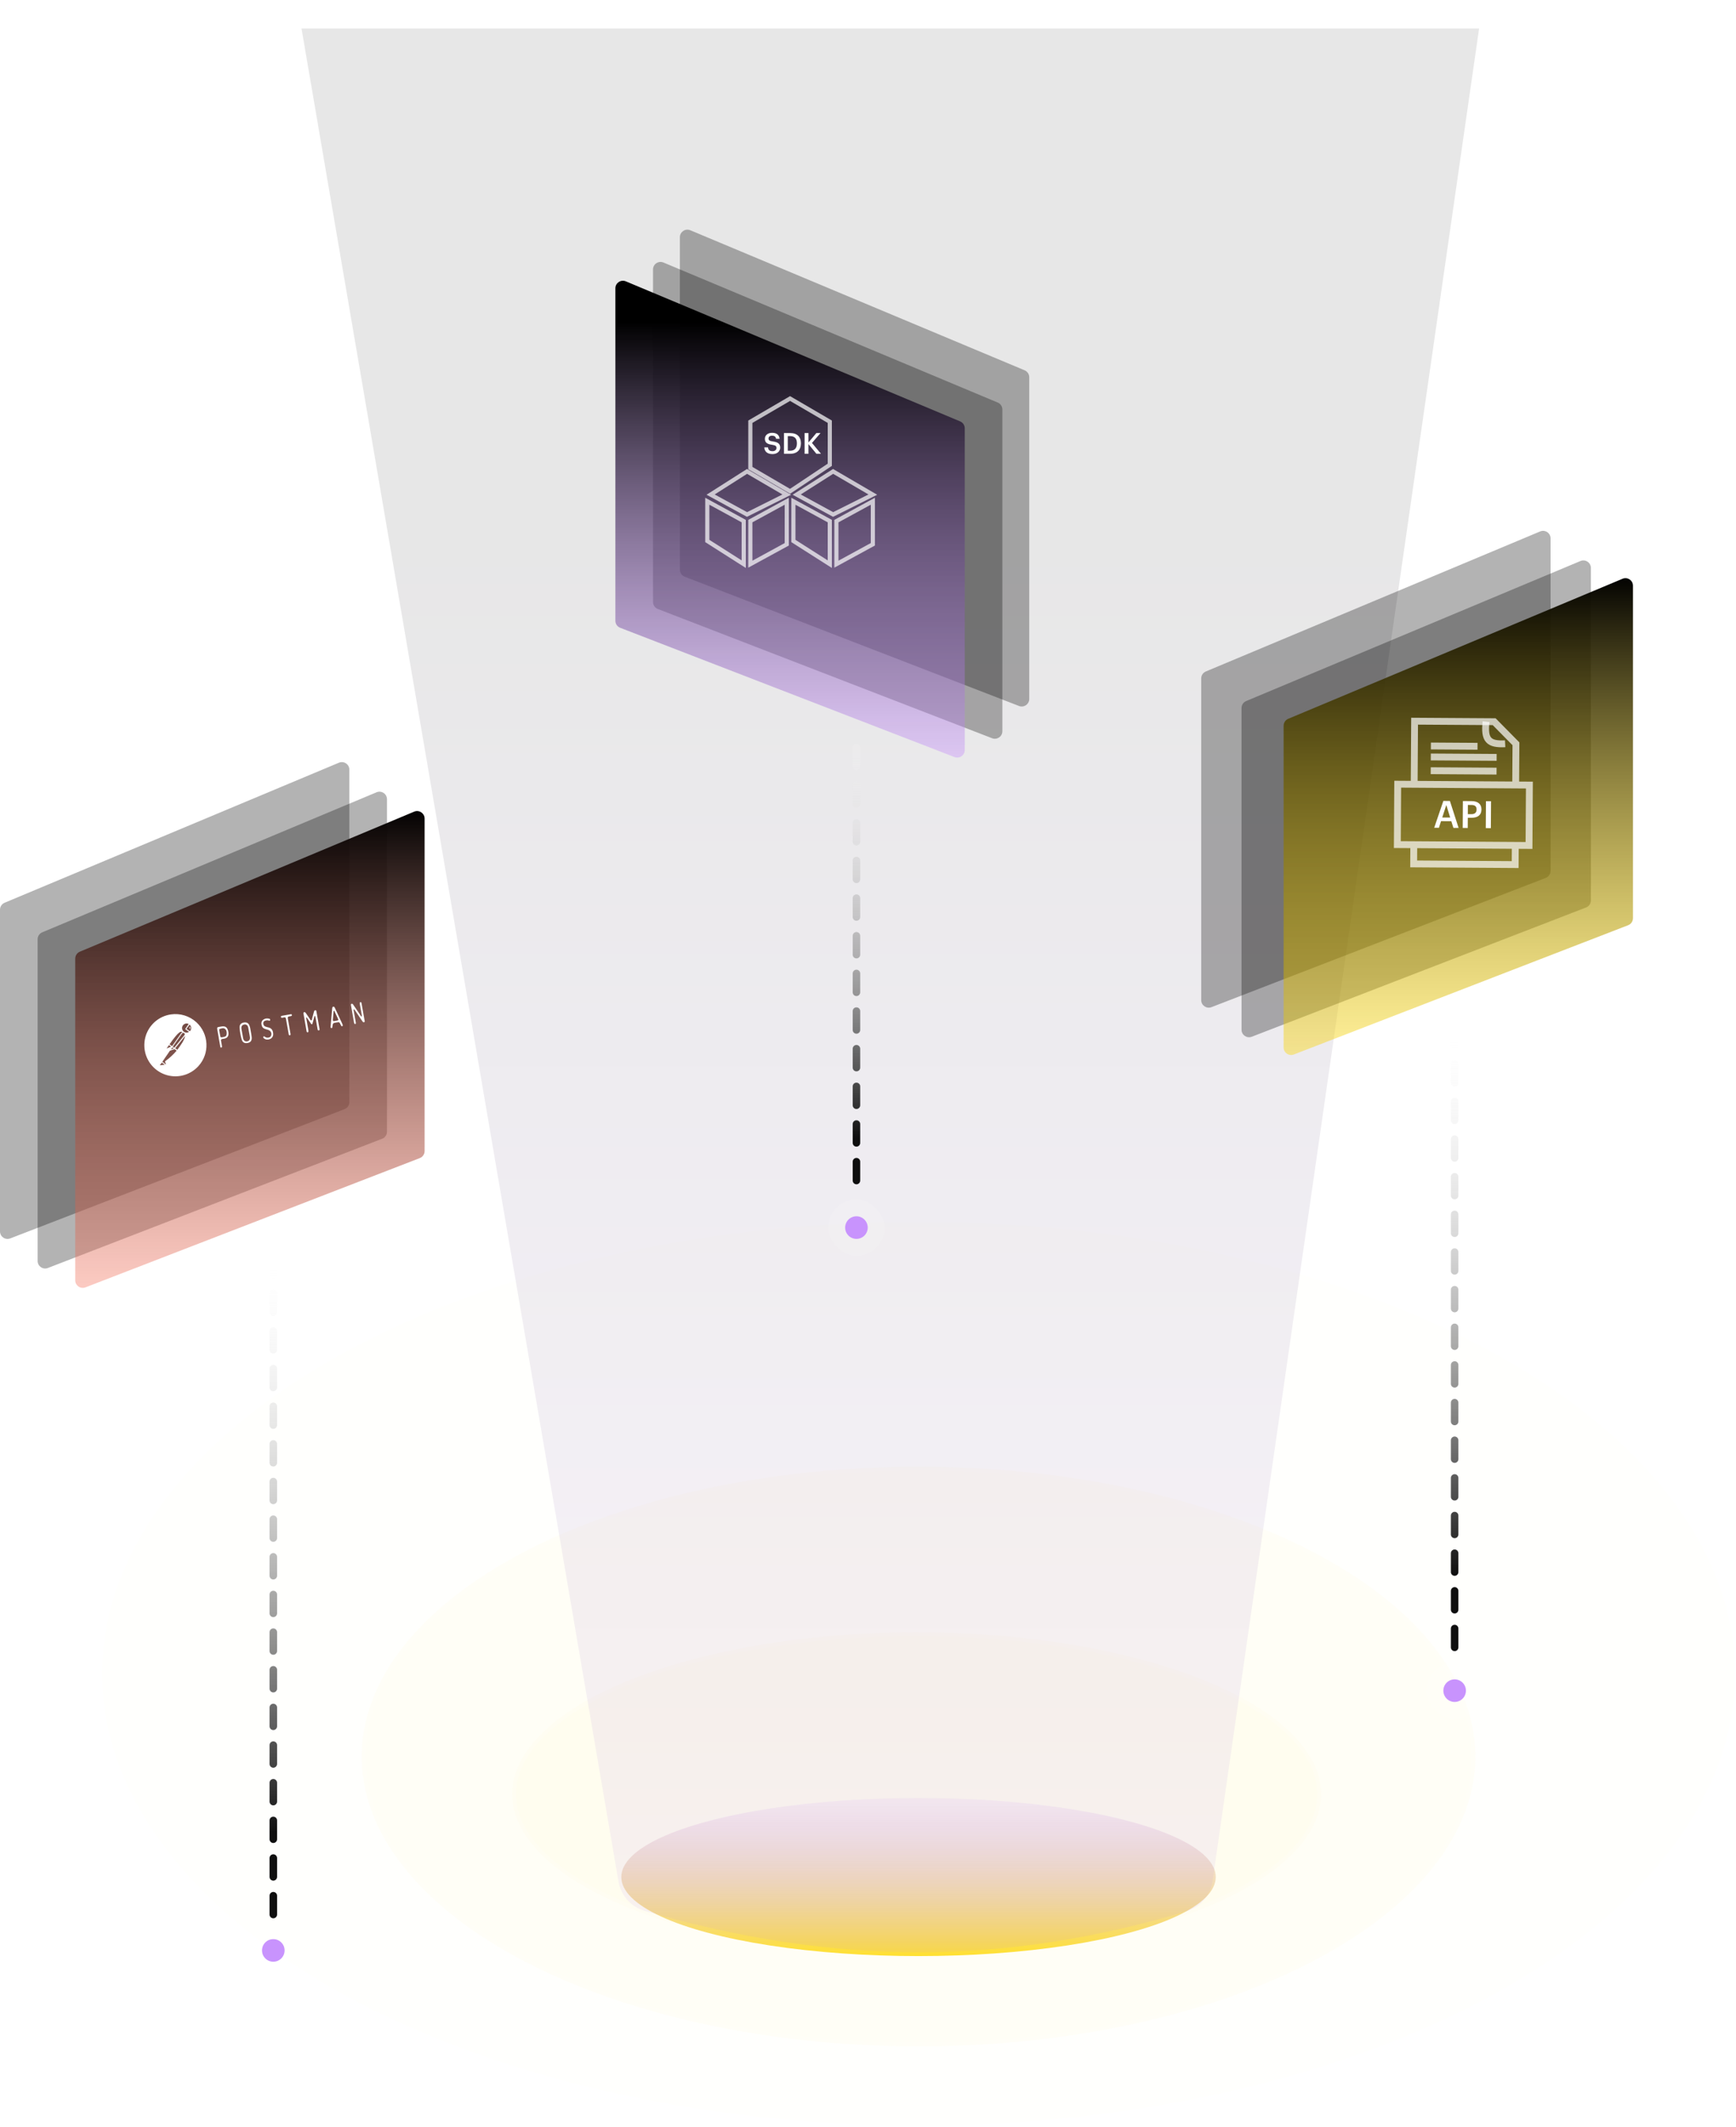 <svg width="646" height="791" viewBox="0 0 646 791" fill="none" xmlns="http://www.w3.org/2000/svg">
<ellipse cx="341.801" cy="622.4" rx="303.8" ry="168" fill="#FFD900" fill-opacity="0.01"/>
<path d="M341.801 455.1C425.597 455.1 501.426 473.884 556.281 504.218C611.161 534.566 644.901 576.379 644.901 622.4C644.901 668.421 611.161 710.234 556.281 740.582C501.426 770.916 425.597 789.7 341.801 789.7C258.004 789.7 182.175 770.916 127.32 740.582C72.441 710.234 38.701 668.42 38.701 622.4C38.701 576.379 72.441 534.566 127.32 504.218C182.175 473.884 258.004 455.1 341.801 455.1Z" stroke="white" stroke-opacity="0.1" stroke-width="1.4"/>
<ellipse cx="341.801" cy="653.2" rx="207.2" ry="107.8" fill="#FFD900" fill-opacity="0.03"/>
<path d="M341.801 546.1C398.928 546.1 450.613 558.149 487.99 577.595C525.401 597.059 548.301 623.825 548.301 653.2C548.301 682.574 525.402 709.341 487.99 728.805C450.613 748.251 398.928 760.3 341.801 760.3C284.673 760.3 232.988 748.251 195.611 728.805C158.2 709.341 135.301 682.574 135.301 653.2C135.301 623.825 158.2 597.059 195.611 577.595C232.988 558.149 284.673 546.1 341.801 546.1Z" stroke="white" stroke-opacity="0.15" stroke-width="1.4"/>
<ellipse cx="341.101" cy="667.2" rx="150.5" ry="60.2" fill="#FFD900" fill-opacity="0.03"/>
<path d="M341.101 607.7C382.594 607.7 420.126 614.429 447.26 625.282C460.829 630.71 471.763 637.155 479.293 644.276C486.821 651.396 490.9 659.143 490.9 667.2C490.9 675.257 486.821 683.004 479.293 690.124C471.763 697.245 460.829 703.691 447.26 709.118C420.126 719.972 382.594 726.7 341.101 726.7C299.608 726.7 262.075 719.972 234.941 709.118C221.373 703.691 210.438 697.245 202.908 690.124C195.38 683.004 191.301 675.257 191.301 667.2C191.301 659.143 195.38 651.396 202.908 644.276C210.438 637.155 221.373 630.71 234.941 625.282C262.075 614.429 299.608 607.7 341.101 607.7Z" stroke="white" stroke-opacity="0.2" stroke-width="1.4"/>
<ellipse cx="341.801" cy="698" rx="110.6" ry="29.4" fill="url(#paint0_linear_2_758)"/>
<g filter="url(#filter0_f_2_758)">
<path d="M112.201 10.6H550.401L451.226 699.442C450.464 704.736 446.752 709.154 441.629 710.691C374.557 730.807 311.824 731.441 239.82 710.563C234.756 709.094 231.022 704.819 230.133 699.622L112.201 10.6Z" fill="url(#paint1_linear_2_758)" fill-opacity="0.1"/>
</g>
<rect x="91.201" y="714.8" width="21" height="21" rx="10.5" fill="white" fill-opacity="0.1"/>
<circle cx="101.701" cy="725.3" r="4.2" fill="#C893FD"/>
<rect x="530.801" y="618.2" width="21" height="21" rx="10.5" fill="white" fill-opacity="0.1"/>
<circle cx="541.301" cy="628.7" r="4.2" fill="#C893FD"/>
<line x1="101.701" y1="466.951" x2="101.701" y2="713.575" stroke="url(#paint2_linear_2_758)" stroke-width="2.8" stroke-linecap="round" stroke-dasharray="7 7"/>
<rect x="308.2" y="446" width="21" height="21" rx="10.5" fill="white" fill-opacity="0.1"/>
<circle cx="318.7" cy="456.5" r="4.2" fill="#C893FD"/>
<line x1="318.7" y1="277.997" x2="318.7" y2="444.666" stroke="url(#paint3_linear_2_758)" stroke-width="2.8" stroke-linecap="round" stroke-dasharray="7 7"/>
<line x1="541.3" y1="381.598" x2="541.3" y2="616.802" stroke="url(#paint4_linear_2_758)" stroke-width="2.8" stroke-linecap="round" stroke-dasharray="7 7"/>
<path d="M15.719 346.699L140.119 294.625C141.964 293.852 144 295.208 144 297.208V420.848C144 422.005 143.288 423.042 142.209 423.459L17.809 471.528C15.975 472.237 14 470.883 14 468.916V349.282C14 348.153 14.678 347.135 15.719 346.699Z" fill="black" fill-opacity="0.3"/>
<path d="M371.281 149.699L246.881 97.625C245.036 96.852 243 98.207 243 100.208L243 223.848C243 225.005 243.712 226.042 244.791 226.459L369.191 274.528C371.025 275.237 373 273.883 373 271.916V152.282C373 151.153 372.322 150.135 371.281 149.699Z" fill="black" fill-opacity="0.3"/>
<path d="M463.719 260.699L588.119 208.625C589.964 207.852 592 209.208 592 211.208V334.848C592 336.005 591.288 337.042 590.209 337.459L465.809 385.528C463.975 386.237 462 384.883 462 382.916V263.282C462 262.153 462.678 261.135 463.719 260.699Z" fill="black" fill-opacity="0.3"/>
<path d="M1.719 335.699L126.119 283.625C127.964 282.852 130 284.208 130 286.208V409.848C130 411.005 129.288 412.042 128.209 412.459L3.809 460.528C1.975 461.237 0 459.883 0 457.916V338.282C0 337.153 0.678 336.135 1.719 335.699Z" fill="black" fill-opacity="0.3"/>
<path d="M381.281 137.699L256.881 85.625C255.036 84.852 253 86.207 253 88.207L253 211.848C253 213.005 253.712 214.042 254.791 214.459L379.191 262.528C381.025 263.237 383 261.883 383 259.916V140.282C383 139.153 382.322 138.135 381.281 137.699Z" fill="black" fill-opacity="0.3"/>
<path d="M448.719 249.699L573.119 197.625C574.964 196.852 577 198.208 577 200.208V323.848C577 325.005 576.288 326.042 575.209 326.459L450.809 374.528C448.975 375.237 447 373.883 447 371.916V252.282C447 251.153 447.678 250.135 448.719 249.699Z" fill="black" fill-opacity="0.3"/>
<path d="M357.281 156.699L232.881 104.625C231.036 103.852 229 105.208 229 107.208L229 230.848C229 232.005 229.712 233.042 230.791 233.459L355.191 281.528C357.025 282.237 359 280.883 359 278.916V159.282C359 158.153 358.322 157.135 357.281 156.699Z" fill="url(#paint5_linear_2_758)"/>
<path d="M294.001 148.2L279.217 156.824V174.072L294.001 182.696L308.785 172.84V156.824L294.001 148.2Z" stroke="white" stroke-opacity="0.7" stroke-width="1.54"/>
<path d="M277.986 175.304L264.434 183.928L277.986 191.32L292.77 183.928L277.986 175.304Z" stroke="white" stroke-opacity="0.7" stroke-width="1.54"/>
<path d="M310.014 175.304L296.462 183.928L310.014 191.32L324.798 183.928L310.014 175.304Z" stroke="white" stroke-opacity="0.7" stroke-width="1.54"/>
<path d="M292.769 186.392L279.217 193.784V209.8L292.769 202.408V186.392Z" stroke="white" stroke-opacity="0.7" stroke-width="1.54"/>
<path d="M276.752 193.784L263.2 186.392V201.176L276.752 209.8V193.784Z" stroke="white" stroke-opacity="0.7" stroke-width="1.54"/>
<path d="M308.785 193.784L295.233 186.392V201.176L308.785 209.8V193.784Z" stroke="white" stroke-opacity="0.7" stroke-width="1.54"/>
<path d="M324.798 186.392L311.246 193.784V209.8L324.798 202.408V186.392Z" stroke="white" stroke-opacity="0.7" stroke-width="1.54"/>
<path d="M287.492 168.858C285.39 168.858 284.506 167.812 284.398 166.357H285.778C285.875 167.133 286.187 167.78 287.492 167.78C288.343 167.78 288.947 167.305 288.947 166.594C288.947 165.883 288.591 165.613 287.341 165.408C285.497 165.16 284.624 164.6 284.624 163.155C284.624 161.894 285.702 160.945 287.309 160.945C288.969 160.945 289.96 161.7 290.111 163.177H288.796C288.656 162.368 288.192 162.023 287.309 162.023C286.435 162.023 285.983 162.444 285.983 163.037C285.983 163.662 286.241 163.974 287.578 164.168C289.389 164.416 290.327 164.934 290.327 166.475C290.327 167.812 289.195 168.858 287.492 168.858ZM293.149 167.618H293.99C295.714 167.618 296.544 166.626 296.544 164.923V164.837C296.544 163.177 295.79 162.174 293.979 162.174H293.149V167.618ZM291.715 168.75V161.042H294.054C296.738 161.042 298.043 162.573 298.043 164.815V164.912C298.043 167.155 296.738 168.75 294.033 168.75H291.715ZM299.411 168.75V161.042H300.844V164.535L303.798 161.032H305.34L302.149 164.718L305.501 168.75H303.809L300.844 165.149V168.75H299.411Z" fill="white"/>
<path d="M29.719 353.899L154.119 301.825C155.964 301.053 158 302.408 158 304.408V428.048C158 429.205 157.288 430.243 156.209 430.66L31.809 478.728C29.975 479.437 28 478.083 28 476.116V356.482C28 355.353 28.678 354.335 29.719 353.899Z" fill="url(#paint6_linear_2_758)"/>
<path d="M479.377 267.299L603.777 215.224C605.622 214.452 607.658 215.807 607.658 217.807V341.447C607.658 342.604 606.947 343.642 605.867 344.059L481.467 392.128C479.633 392.837 477.658 391.483 477.658 389.516V269.882C477.658 268.753 478.336 267.735 479.377 267.299Z" fill="url(#paint7_linear_2_758)"/>
<path d="M564.015 291.907L569.119 291.94L568.973 314.398L563.869 314.365M564.015 291.907L564.115 276.595L556.002 268.375L526.398 268.182L526.245 291.661M564.015 291.907L526.245 291.661M563.869 314.365L563.823 321.51L526.053 321.264L526.099 314.119M563.869 314.365L526.099 314.119M526.099 314.119L519.974 314.079L520.12 291.621L526.245 291.661M556.903 286.756L532.403 286.596" stroke="white" stroke-opacity="0.7" stroke-width="2.552"/>
<path d="M556.933 281.651L532.434 281.492" stroke="white" stroke-opacity="0.7" stroke-width="2.552"/>
<path d="M549.815 277.523L532.461 277.41" stroke="white" stroke-opacity="0.7" stroke-width="2.552"/>
<path d="M553.001 268.375C552.222 275.193 553.945 276.879 560.093 276.588" stroke="white" stroke-opacity="0.7" stroke-width="2.552"/>
<path d="M533.692 307.823L537.104 297.835L539.539 297.85L542.778 307.882L540.846 307.869L540.064 305.386L536.242 305.361L535.442 307.834L533.692 307.823ZM538.2 299.368L536.685 304.006L539.639 304.025L538.2 299.368ZM544.306 307.892L544.371 297.882L547.591 297.903C549.831 297.917 551.295 298.921 551.281 301.021L551.28 301.077C551.267 303.191 549.735 304.119 547.593 304.105L546.193 304.096L546.168 307.904L544.306 307.892ZM546.201 302.752L547.559 302.761C548.791 302.769 549.453 302.171 549.461 301.065L549.461 301.009C549.469 299.819 548.772 299.353 547.582 299.345L546.224 299.336L546.201 302.752ZM552.893 307.948L552.958 297.938L554.834 297.95L554.769 307.96L552.893 307.948Z" fill="white"/>
<path d="M63.595 377.228C62.469 377.393 61.373 377.722 60.343 378.206C58.273 379.181 56.538 380.748 55.358 382.708C54.178 384.669 53.606 386.936 53.715 389.222C53.822 391.507 54.605 393.71 55.964 395.55C57.323 397.391 59.197 398.788 61.349 399.564C63.503 400.338 65.837 400.457 68.058 399.904C70.279 399.352 72.286 398.154 73.826 396.461C78.131 391.736 77.771 384.426 73.057 380.123C71.792 378.971 70.287 378.113 68.651 377.613C67.015 377.112 65.288 376.981 63.595 377.228ZM69.122 380.632C69.494 380.569 69.876 380.629 70.21 380.802L68.993 382.553C68.97 382.579 68.956 382.612 68.956 382.647L68.957 382.65C68.956 382.66 68.956 382.671 68.958 382.681L68.958 382.684L68.966 382.702C68.977 382.74 69.002 382.772 69.036 382.792L70.353 383.714C70.09 383.89 69.782 383.987 69.466 383.995C69.149 384.003 68.837 383.922 68.564 383.761L68.558 383.758L68.548 383.75L68.543 383.748C68.511 383.729 68.48 383.709 68.449 383.687C68.176 383.495 67.966 383.226 67.846 382.914C67.725 382.603 67.699 382.262 67.771 381.936C67.842 381.61 68.008 381.311 68.249 381.079C68.489 380.847 68.793 380.692 69.122 380.632ZM70.541 381.032C70.833 381.281 71.031 381.626 71.098 382.008C71.137 382.228 71.132 382.455 71.083 382.673C71.034 382.892 70.942 383.099 70.813 383.282C70.763 383.349 70.709 383.414 70.65 383.473L69.374 382.605L70.541 381.032ZM70.566 381.811C70.546 381.815 70.527 381.823 70.511 381.835C70.482 381.858 70.462 381.89 70.452 381.925C70.44 381.963 70.457 381.999 70.479 382.028C70.524 382.091 70.55 382.165 70.555 382.242C70.56 382.319 70.543 382.396 70.506 382.464C70.496 382.477 70.489 382.493 70.486 382.51C70.482 382.526 70.481 382.543 70.484 382.56C70.487 382.577 70.493 382.593 70.503 382.607C70.512 382.622 70.524 382.634 70.538 382.644C70.551 382.647 70.565 382.647 70.578 382.645C70.591 382.643 70.604 382.637 70.615 382.63C70.639 382.632 70.662 382.627 70.682 382.617C70.703 382.606 70.72 382.59 70.733 382.57C70.793 382.461 70.822 382.336 70.815 382.211C70.809 382.086 70.767 381.965 70.695 381.863L70.701 381.859C70.684 381.84 70.663 381.826 70.639 381.817C70.616 381.809 70.591 381.807 70.566 381.811ZM67.191 383.7C67.446 383.636 67.717 383.671 67.948 383.798C67.763 383.856 67.602 383.973 67.49 384.131L64.037 389.027L63.075 388.356C64.864 385.815 65.993 384.463 66.749 383.938C66.875 383.824 67.026 383.743 67.191 383.7ZM68.027 384.097C68.108 384.069 68.195 384.061 68.28 384.073C68.364 384.085 68.444 384.116 68.514 384.166C68.532 384.178 68.55 384.191 68.567 384.205C68.606 384.246 68.642 384.29 68.675 384.335L68.681 384.344C68.713 384.399 68.734 384.461 68.743 384.524C68.754 384.597 68.749 384.671 68.73 384.742C68.711 384.813 68.677 384.88 68.631 384.937L64.852 389.608L64.291 389.218L67.76 384.297C67.825 384.204 67.919 384.134 68.027 384.097ZM99 378.75C98.873 378.77 98.749 378.804 98.63 378.85C97.48 379.299 97.054 380.067 97.373 381.281C97.603 382.19 98.193 382.538 98.926 382.724C99.445 382.888 99.957 382.965 100.397 383.308C100.622 383.475 100.795 383.702 100.897 383.963C100.999 384.224 101.025 384.509 100.972 384.784C100.868 385.4 100.537 385.703 100.035 385.827C99.495 385.95 99.03 385.903 98.544 385.53C98.368 385.384 98.151 385.281 98.015 385.515C97.853 385.79 98.067 385.997 98.231 386.145C98.774 386.608 99.371 386.643 100.085 386.517L100.084 386.509C100.31 386.398 100.69 386.368 100.989 386.068C101.66 385.496 101.744 384.778 101.588 383.895C101.42 382.942 100.897 382.362 100.083 382.126C99.566 381.974 99.03 381.919 98.523 381.632C98.128 381.383 97.988 380.989 97.972 380.501C97.957 380.013 98.262 379.712 98.618 379.581C99.049 379.435 99.525 379.351 100.009 379.513C100.232 379.575 100.49 379.671 100.533 379.311C100.583 378.997 100.342 378.829 100.094 378.801C99.74 378.733 99.368 378.688 99 378.75ZM123.977 374.357C123.618 374.442 123.656 374.857 123.61 375.158L123.029 381.61C123.011 381.894 122.968 382.253 123.333 382.326C123.688 382.361 123.664 382.024 123.692 381.773C123.882 380.466 123.882 380.467 125.037 380.263L125.338 380.21C126.267 380.046 126.267 380.046 126.754 381.037C126.814 381.169 126.911 381.327 126.969 381.455C127.067 381.648 127.207 381.659 127.37 381.595C127.568 381.524 127.573 381.349 127.531 381.11L127.529 381.13C127.463 380.928 127.382 380.731 127.287 380.541L124.689 374.968C124.569 374.676 124.427 374.313 124.053 374.344C124.027 374.346 124.002 374.351 123.977 374.357ZM90.738 380.244C89.719 380.424 89.123 381.019 89.16 382.032C89.225 383.594 89.536 385.147 89.975 386.649C90.298 387.681 91.029 388.043 92.151 387.845C93.207 387.659 93.691 387.037 93.677 385.962C93.648 385.197 93.455 384.496 93.357 383.746C93.185 382.969 93.148 382.169 92.833 381.383C92.495 380.46 91.758 380.064 90.738 380.244ZM104.786 377.768C104.618 377.798 104.504 377.96 104.54 378.163C104.587 378.426 104.745 378.508 104.946 378.473C105.148 378.437 105.393 378.426 105.591 378.359C106.089 378.199 106.363 378.362 106.442 379.012L107.409 384.489C107.455 384.752 107.509 385.058 107.85 384.997C108.157 384.943 108.138 384.64 108.091 384.368L107.107 378.792C107.017 378.282 107.112 378.018 107.592 377.969C107.837 377.961 108.103 377.879 108.338 377.837C108.545 377.801 108.656 377.649 108.614 377.41C108.579 377.209 108.426 377.126 108.254 377.156L104.786 377.768ZM81.28 381.922C80.88 381.992 80.74 382.191 80.831 382.701L81.386 385.853L81.373 385.868L81.937 389.063C81.985 389.335 82.033 389.608 82.339 389.554C82.644 389.5 82.629 389.224 82.587 388.985C82.487 388.416 82.412 387.787 82.269 387.182C82.146 386.677 82.276 386.41 82.758 386.358C83.075 386.338 83.332 386.257 83.638 386.203C84.689 385.948 85.177 385.138 84.994 383.896C84.711 382.086 84.005 381.477 82.434 381.719L81.28 381.922ZM134.181 372.662C133.985 372.697 133.868 372.825 133.876 373.068C133.871 373.243 133.895 373.377 133.925 373.549L134.629 377.534C134.653 377.672 134.723 377.87 134.566 377.97C134.371 378.073 134.336 377.869 134.244 377.744C134.094 377.488 133.915 377.276 133.765 377.023L131.446 373.607C131.259 373.36 131.047 373.15 130.763 373.307C130.501 373.424 130.59 373.725 130.631 373.96L131.737 380.229C131.785 380.5 131.851 380.874 132.213 380.776C132.554 380.716 132.418 380.353 132.377 380.116L131.662 376.069C131.62 375.828 131.504 375.57 131.674 375.33L131.678 375.315C131.928 375.375 132.005 375.607 132.142 375.793L134.79 379.674C134.981 379.956 135.189 380.303 135.532 380.104C135.853 379.939 135.685 379.588 135.637 379.314L134.527 373.022C134.491 372.817 134.391 372.661 134.181 372.662ZM113.203 376.384C113.162 376.394 113.123 376.409 113.086 376.428C112.798 376.585 112.933 376.945 112.981 377.216L114.11 383.611C114.172 383.774 114.266 383.899 114.476 383.898C114.672 383.863 114.783 383.702 114.781 383.492C114.779 383.282 114.743 383.077 114.708 382.875L113.981 378.758C113.959 378.631 113.888 378.432 114.054 378.37C114.182 378.311 114.218 378.515 114.306 378.605L115.576 380.451C115.722 380.669 115.802 380.934 116.076 380.886C116.269 380.852 116.292 380.569 116.357 380.347L117.054 377.735L117.057 377.723C117.377 377.95 117.355 378.233 117.437 378.498L118.127 382.409C118.188 382.752 118.165 383.247 118.639 383.163C119.083 383.085 118.894 382.624 118.84 382.32L117.796 376.403C117.742 376.095 117.769 375.707 117.386 375.668C117.001 375.665 116.883 376.002 116.803 376.332L116.155 378.76C116.086 378.983 116.125 379.396 115.82 379.45C115.538 379.456 115.442 379.097 115.304 378.91L113.849 376.784C113.685 376.537 113.47 376.323 113.203 376.384ZM68.092 384.424C68.072 384.445 68.055 384.467 68.04 384.492L68.092 384.424ZM82.706 382.38C83.034 382.326 83.362 382.349 83.681 382.574C84.29 383.025 84.407 383.707 84.364 384.45C84.321 385.197 83.99 385.5 83.002 385.674C82.049 385.843 82.049 385.843 81.857 384.753L81.587 383.222C81.545 382.983 81.491 382.679 81.73 382.637C82.05 382.562 82.378 382.434 82.706 382.38ZM90.84 380.993C91.616 380.821 92.181 381.25 92.371 382.126L92.679 383.871C92.787 384.484 92.925 385.062 92.991 385.64C93.122 386.567 92.728 387.124 91.945 387.262C91.18 387.361 90.655 386.96 90.465 386.086L89.845 382.572C89.734 381.678 90.094 381.124 90.84 380.993ZM68.873 385.237C68.757 386.523 67.429 388.456 66.006 390.374L65.197 389.808L68.873 385.237ZM124.297 375.898C124.501 375.862 124.508 376.104 124.573 376.27L125.646 378.569C126.031 379.376 126.003 379.417 125.257 379.549L124.916 379.609L124.921 379.622C123.831 379.814 123.796 379.821 123.919 378.525L124.104 376.389C124.102 376.176 124.093 375.934 124.297 375.898ZM62.869 388.636L62.892 388.65L63.688 389.207L61.985 389.899L62.869 388.636ZM64.121 389.511L64.387 389.702L64.392 389.716L64.404 389.716L64.647 389.889L63.621 390.234L63.617 390.229L64.121 389.511ZM64.95 390.147L65.741 390.694C64.501 392.158 63.087 393.467 61.532 394.59C61.482 394.627 61.446 394.679 61.43 394.739C61.414 394.798 61.419 394.862 61.443 394.918L61.78 395.712C61.789 395.72 61.795 395.73 61.797 395.742C61.8 395.754 61.797 395.766 61.791 395.776C61.782 395.787 61.77 395.795 61.756 395.797C61.742 395.8 61.727 395.797 61.715 395.789L60.396 394.849L63.242 390.721L64.95 390.147ZM60.187 395.14L60.281 395.201L61.337 395.94L59.479 396.146L60.187 395.14Z" fill="white"/>
<defs>
<filter id="filter0_f_2_758" x="102.401" y="0.8" width="457.8" height="735" filterUnits="userSpaceOnUse" color-interpolation-filters="sRGB">
<feFlood flood-opacity="0" result="BackgroundImageFix"/>
<feBlend mode="normal" in="SourceGraphic" in2="BackgroundImageFix" result="shape"/>
<feGaussianBlur stdDeviation="4.9" result="effect1_foregroundBlur_2_758"/>
</filter>
<linearGradient id="paint0_linear_2_758" x1="341.801" y1="668.6" x2="341.801" y2="727.4" gradientUnits="userSpaceOnUse">
<stop stop-color="#C893FD" stop-opacity="0.1"/>
<stop offset="1" stop-color="#FFD900" stop-opacity="0.8"/>
</linearGradient>
<linearGradient id="paint1_linear_2_758" x1="339.728" y1="187.31" x2="339.728" y2="740.018" gradientUnits="userSpaceOnUse">
<stop stop-color="#0F0F0F"/>
<stop offset="1" stop-color="#C893FD"/>
</linearGradient>
<linearGradient id="paint2_linear_2_758" x1="99.801" y1="465.551" x2="99.801" y2="714.975" gradientUnits="userSpaceOnUse">
<stop offset="0.024" stop-color="white" stop-opacity="0.1"/>
<stop offset="0.865" stop-color="#0F0F0F"/>
</linearGradient>
<linearGradient id="paint3_linear_2_758" x1="316.8" y1="276.597" x2="316.8" y2="446.066" gradientUnits="userSpaceOnUse">
<stop offset="0.024" stop-color="white" stop-opacity="0.1"/>
<stop offset="0.865" stop-color="#0F0F0F"/>
</linearGradient>
<linearGradient id="paint4_linear_2_758" x1="539.4" y1="380.198" x2="539.4" y2="618.202" gradientUnits="userSpaceOnUse">
<stop offset="0.024" stop-color="white" stop-opacity="0.1"/>
<stop offset="0.865" stop-color="#0F0F0F"/>
</linearGradient>
<linearGradient id="paint5_linear_2_758" x1="294" y1="103" x2="294" y2="283" gradientUnits="userSpaceOnUse">
<stop offset="0.093"/>
<stop offset="1" stop-color="#C893FD" stop-opacity="0.4"/>
</linearGradient>
<linearGradient id="paint6_linear_2_758" x1="93" y1="300.2" x2="93" y2="480.2" gradientUnits="userSpaceOnUse">
<stop/>
<stop offset="1" stop-color="#F87D68" stop-opacity="0.4"/>
</linearGradient>
<linearGradient id="paint7_linear_2_758" x1="542.658" y1="213.6" x2="542.658" y2="393.6" gradientUnits="userSpaceOnUse">
<stop/>
<stop offset="1" stop-color="#FFD900" stop-opacity="0.4"/>
</linearGradient>
</defs>
</svg>
